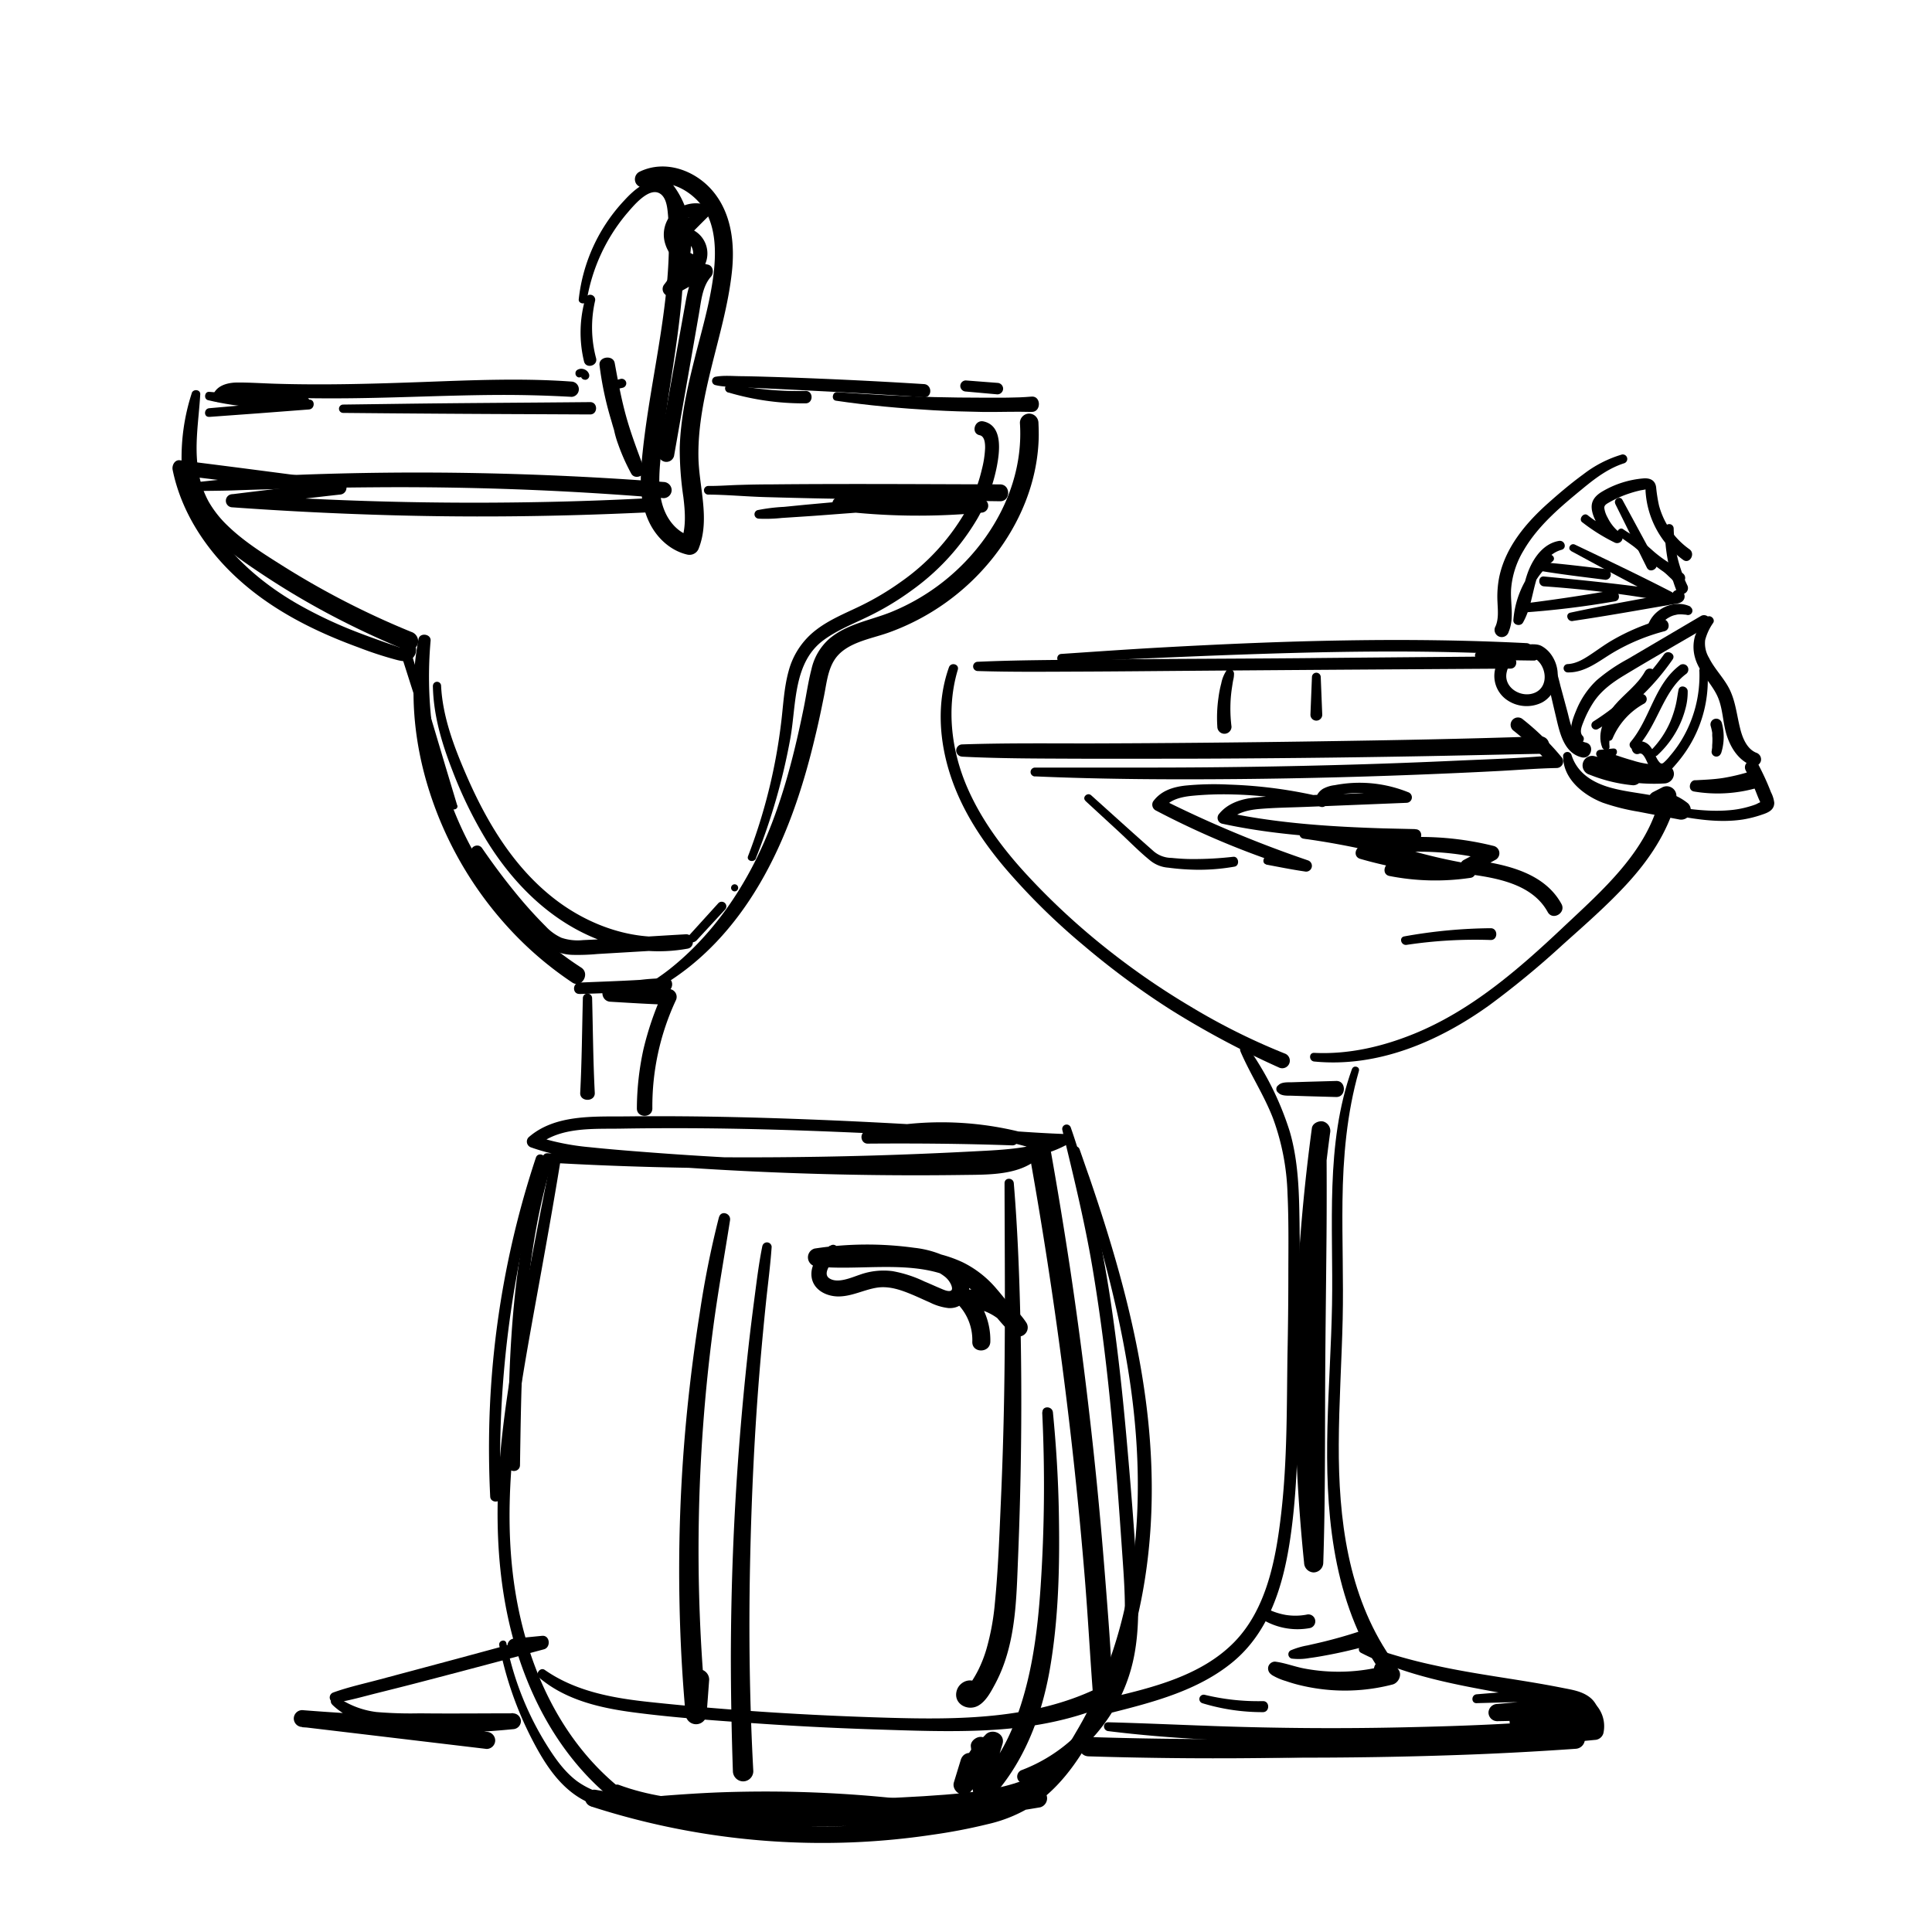 <?xml version="1.0" encoding="UTF-8"?> <svg xmlns="http://www.w3.org/2000/svg" viewBox="0 0 588.52 588.52"> <g id="Layer_2_copy" data-name="Layer 2 copy"> <path d="M168.67,349.24c-3.14,14.91-5.93,29.9-8.77,44.88-2.79,14.72-5.49,29.48-7.07,44.38-2.79,26.27-1.49,53.22,9.55,77.58,5.51,12.14,13.41,23.24,23.79,31.7a2.13,2.13,0,0,0,2.92,0,2.08,2.08,0,0,0,0-2.92c-18.48-14.78-28.49-37.28-32.15-60.24-4.52-28.41.73-57.18,5.74-85.13,3-16.5,6-33,8.65-49.52.27-1.71-2.28-2.49-2.66-.73Z"></path> <path d="M166.71,354.14c21.31,1.24,42.65,1.78,64,1.76s42.52-.58,63.75-1.65c10.5-.53,21.76-.55,31.15-5.92a1.55,1.55,0,0,0-.78-2.87c-11.18-.39-22.37-1.43-33.53-2.14s-22.36-1.33-33.55-1.85c-22.2-1-44.42-1.64-66.64-1.4-10.05.11-22-.73-30.09,6.37a1.87,1.87,0,0,0,.82,3.1c10.08,3.58,21,4.09,31.59,5q16.73,1.35,33.48,2.18,33.26,1.65,66.58,1.19c8.7-.12,20.25.27,25.38-8.29a2,2,0,0,0-1.14-2.82,99.58,99.58,0,0,0-53.93-2.24c-2.13.51-1.67,3.83.52,3.81,14.67-.11,29.34,0,44,.53,2.38.08,2.38-3.63,0-3.71-14.66-.5-29.33-.76-44-.7l.52,3.82a94.73,94.73,0,0,1,51.87,2.19l-1.15-2.82c-4.1,6.7-14,6.21-20.83,6.32q-16.28.24-32.55,0-32.43-.51-64.78-3c-5.92-.45-11.83-.92-17.73-1.54A74.41,74.41,0,0,1,162.82,346l.82,3.1c6.73-5.92,17.13-5.16,25.48-5.3q16.41-.27,32.83,0c22,.36,43.92,1.4,65.87,2.57,12.32.66,24.72,1.08,37,2.21l-.78-2.87c-8.36,4.18-17.95,4.53-27.1,5q-15.79.84-31.61,1.3-31.51.9-63,.3-17.81-.33-35.6-1c-1.86-.07-1.84,2.76,0,2.87Z"></path> <path d="M165.46,352.56c-7.74,23.49-9.85,48.22-10.48,72.8-.18,7-.26,13.95-.31,20.93,0,2.4,3.7,2.4,3.73,0,.38-24.36.63-48.92,5.1-73a180.56,180.56,0,0,1,4.89-20c.57-1.87-2.32-2.65-2.93-.81Z"></path> <path d="M323.6,344.18c3.43,14.19,6.91,28.31,9.31,42.73s4.2,28.88,5.58,43.42,2.39,28.84,3.39,43.28c.94,13.55,2.12,27.85-3.78,40.53a48.62,48.62,0,0,1-26.72,25,2.14,2.14,0,0,0-1.46,2.57,2.1,2.1,0,0,0,2.57,1.46,52.85,52.85,0,0,0,26.56-22.07,50.85,50.85,0,0,0,6.5-17.06c1.37-7.37,1.32-14.88.9-22.34-.84-14.92-2.05-29.84-3.39-44.72s-3-29.76-5.34-44.53q-2-12.43-4.74-24.73a201.41,201.41,0,0,0-6.8-24.25,1.34,1.34,0,0,0-2.58.71Z"></path> <path d="M187.77,546.38c15.92,6.64,33.53,6.34,50.46,6.18,18-.18,36.18-.64,54.15-2.24,9.21-.82,18.41-2.42,26.69-6.72,2.39-1.25.26-4.91-2.12-3.63-6.95,3.73-14.8,5.29-22.58,6.12-8.63.93-17.33,1.32-26,1.74q-13.44.64-26.9.89c-8.59.15-17.22.31-25.8-.11-9.21-.44-18.48-1.68-27.16-4.91-1.7-.63-2.34,2-.74,2.68Z"></path> <path d="M164.2,511c8,6.83,18.51,9.26,28.71,10.61,11.87,1.57,23.88,2.41,35.82,3.25q18.6,1.32,37.22,1.93c11.46.37,23,.84,34.42.28,12.7-.62,25.36-2.75,37.1-7.77a2.87,2.87,0,0,0,1.47-2.56c-.31-10.82-1.16-21.66-2-32.46s-1.75-21.61-2.82-32.4q-3.24-32.55-8.06-64.92-2.72-18-5.91-36a3.32,3.32,0,0,0-4.05-2.3,3.37,3.37,0,0,0-2.31,4.05q5.64,31.59,9.8,63.42,4.19,32,6.83,64.21c1,12.12,1.63,24.27,2.56,36.39l1.47-2.55c-19.76,9.59-42.59,9.69-64.07,9.07-24.16-.71-48.33-2.2-72.36-4.77-11.23-1.19-22.63-3.2-32.08-9.8-1.35-.95-3,1.22-1.78,2.31Z"></path> <path d="M306,360.46c.05,21.54.26,43.07-.12,64.61q-.28,16.17-1,32.31c-.45,10.22-.81,20.5-1.8,30.69a74.7,74.7,0,0,1-2.56,14.15,38.86,38.86,0,0,1-2.55,6.55,35.31,35.31,0,0,1-1.81,3.16c-.33.5-.65,1-1,1.51.13-.16-.33.43-.25.28l-.29.28a1.71,1.71,0,0,1,2.32.29l.84,1.45a2.13,2.13,0,0,1-1.55,2.53H294.5l.13,0-1.44-.84-.29-.39c2.16,3.6,7.72.37,5.64-3.29-1.84-3.23-6.22-1.92-7.12,1.3-1.09,3.93,3.3,6.33,6.54,4.54,2.3-1.27,3.8-4.07,5-6.3a45.8,45.8,0,0,0,3.22-7.44c3.34-10,3.51-20.72,3.93-31.12,1-24.34,1.27-48.7.71-73.05-.33-13.77-.86-27.53-2-41.25-.14-1.78-2.82-1.84-2.82,0Z"></path> <path d="M317.47,430.15a460.77,460.77,0,0,1-.47,53c-.93,14-2.73,28.17-7.83,41.3a60.66,60.66,0,0,1-11.8,19.3l5.06,1.34a41.35,41.35,0,0,1-.93-10.64,3.05,3.05,0,0,0-2.21-2.91,3.12,3.12,0,0,0-3.41,1.39,38.25,38.25,0,0,0-4.31,8.48l5.82,1.6,1.09-5.3c.79-3.78-4.67-5.34-5.82-1.6l-2.08,6.79c-.85,2.75,3.11,5.34,5.05,2.94a79.61,79.61,0,0,0,8.66-13.07l-5.53-2.33-1.9,8c-.9,3.79,4.71,5.35,5.85,1.61l2.67-8.8c1-3.37-3.75-5.19-5.55-2.34l-3.32,5.26,5.66,1.54-.43-3.63a3.13,3.13,0,0,0-3-3c-1.49,0-3.24,1.4-3,3l.44,3.63a3.15,3.15,0,0,0,2.23,2.92,3.11,3.11,0,0,0,3.43-1.39l3.31-5.27-5.54-2.34-2.67,8.81,5.85,1.61,1.88-8c.77-3.23-3.88-5.49-5.53-2.34a71.33,71.33,0,0,1-7.71,11.86l5,2.94,2.08-6.8-5.82-1.6-1.09,5.3a3,3,0,0,0,5.82,1.6,32.41,32.41,0,0,1,3.7-7l-5.63-1.52a48.07,48.07,0,0,0,1.13,12.25,3,3,0,0,0,5.06,1.33c10-10.72,15.42-24.68,18-38.92,2.84-15.92,3.16-32.36,2.86-48.48-.18-10.17-.81-20.31-1.8-30.43-.2-2-3.3-2.08-3.2,0Z"></path> <path d="M252.84,379.43c-2.83,2.07-5.8,5.11-5.67,8.9.15,4.43,4.48,6.68,8.47,6.59s7.48-2,11.33-2.65,7.55.7,11,2.14c1.77.74,3.5,1.57,5.26,2.33a17,17,0,0,0,5.68,1.72c4.48.28,7.06-3.75,6.14-7.86-.77-3.43-3.68-6.19-6.7-7.73a30.51,30.51,0,0,0-9.82-2.77,105.27,105.27,0,0,0-30.39.23,2.78,2.78,0,0,0-2,3.07,2.83,2.83,0,0,0,2.75,2.42c16.74,1.68,37.12-4.27,50,9.87,3.2,3.51,5.88,7.48,9.44,10.66a2.8,2.8,0,0,0,3.65.22,2.76,2.76,0,0,0,.71-3.58,22.45,22.45,0,0,0-18.79-10.23,2.79,2.79,0,0,0-1.95,4.71,15.68,15.68,0,0,1,4.23,11.25c-.1,3.54,5.38,3.53,5.49,0a21.34,21.34,0,0,0-5.81-15.15l-2,4.71a16.74,16.74,0,0,1,14,7.51l4.36-3.36c-3.25-2.92-5.76-6.48-8.6-9.76a31.83,31.83,0,0,0-10.19-8.07c-8.38-4-17.76-4.43-26.89-4.23a155.46,155.46,0,0,1-17.67-.14l.74,5.49a97.5,97.5,0,0,1,22.12-1,60.05,60.05,0,0,1,9.63,1.28,14.74,14.74,0,0,1,6.59,3,6.7,6.7,0,0,1,1.77,2.35c.28.69.51,1.57-.11,1.83-.88.37-2.53-.47-3.36-.81-1.56-.65-3.09-1.37-4.64-2a37.69,37.69,0,0,0-9.73-3.16,21.4,21.4,0,0,0-10,1.1c-2.51.83-6.87,2.84-9.37,1-2.2-1.66,1.46-5.58,2.58-6.85,1.32-1.48-.45-4.25-2.26-2.93Z"></path> <path d="M219,370.8A289.09,289.09,0,0,0,213.15,400q-2.33,14.7-3.82,29.52A489.74,489.74,0,0,0,207,488.82q.34,16.73,1.84,33.39a3.2,3.2,0,0,0,6.39,0c.29-3.52.54-7.05.8-10.57a3.2,3.2,0,0,0-3.17-3.17,3.24,3.24,0,0,0-3.17,3.17c-.29,3.52-.59,7.05-.85,10.57h6.39a511.32,511.32,0,0,1-2.36-59.09,516.66,516.66,0,0,1,4.38-58.68c1.45-10.95,3.42-21.81,5.13-32.72.33-2.15-2.77-3.14-3.36-.92Z"></path> <path d="M232.25,379.44c-1.05,5.13-1.69,10.34-2.37,15.53s-1.34,10.43-1.92,15.66q-1.71,15.44-2.89,30.93-2.37,31.33-2.44,62.76c0,11.74.22,23.48.62,35.21a3.17,3.17,0,0,0,3.11,3.11,3.13,3.13,0,0,0,3.11-3.11c-1.13-20.82-1.42-41.7-1-62.54s1.38-41.5,3.15-62.19q.75-8.7,1.64-17.39c.6-5.86,1.39-11.71,1.8-17.59a1.43,1.43,0,0,0-2.79-.38Z"></path> <path d="M163.26,352.58a280.42,280.42,0,0,0-14.18,80.06q-.33,11.63.24,23.24c.1,2,3.26,2.06,3.19,0a318.46,318.46,0,0,1,7.57-80.56c1.67-7.4,3.64-14.74,5.79-22,.5-1.68-2.06-2.36-2.61-.72Z"></path> <path d="M152.08,501.15A107.27,107.27,0,0,0,162.15,530c4.47,8.61,10,17,19.75,20.1s20.16,1.17,30,.7c11.32-.55,22.67-.62,34-.18,12.76.5,25.5,1.55,38.15,3.29a2.47,2.47,0,0,0,2.93-1.67,2.4,2.4,0,0,0-1.66-2.93A382.32,382.32,0,0,0,218.77,546c-5.46.22-10.91.58-16.36,1a78.48,78.48,0,0,1-14.13.15,24.91,24.91,0,0,1-12.52-4.59c-3.74-2.81-6.53-6.72-9-10.64a92.87,92.87,0,0,1-12.51-31.37c-.29-1.41-2.43-.81-2.16.59Z"></path> <path d="M326.35,350.85c7.43,22.15,13.92,44.8,17.53,67.91,3.35,21.51,3.92,43.68-.07,65.14a138,138,0,0,1-9,30,122.68,122.68,0,0,1-7.12,13.88A68.38,68.38,0,0,1,318.81,540a34.4,34.4,0,0,1-12.31,8.53,86.61,86.61,0,0,1-16,4.15,219.59,219.59,0,0,1-101-4.94c-2.67-.78-5.32-1.62-8-2.49l-1.4,5.08a404.18,404.18,0,0,0,53.31,5.7,397.75,397.75,0,0,0,53.36-1.49q15.12-1.44,30.1-4a2.85,2.85,0,0,0,2-3.47,2.89,2.89,0,0,0-3.47-2,389.35,389.35,0,0,1-52.1,5.48,400.26,400.26,0,0,1-52.63-1.46q-14.64-1.38-29.14-3.87c-3.3-.56-4.67,4-1.4,5.08a228.88,228.88,0,0,0,69.08,11.09,226.08,226.08,0,0,0,34.87-2.5,168.74,168.74,0,0,0,16.83-3.23,43.76,43.76,0,0,0,15.13-6.6c8.57-6.23,14.37-15.64,19.1-25a139.66,139.66,0,0,0,11.12-30.44c5.2-21.52,5.69-43.91,2.92-65.81-3-23.81-9.65-46.75-17.41-69.39-1-2.78-1.93-5.56-2.91-8.32-.55-1.56-3-.91-2.49.68Z"></path> <path d="M127.5,194.6c-3,15.51-1.46,31.64,3.36,46.64A111.78,111.78,0,0,0,154.33,282a106.24,106.24,0,0,0,20,17.3c2.85,1.88,5.56-2.75,2.68-4.58a97.18,97.18,0,0,1-30.87-32,107.24,107.24,0,0,1-14.6-42.11,122.83,122.83,0,0,1-.37-25.43c.18-2.1-3.29-2.58-3.69-.5Z"></path> <path d="M201.12,300.59c12.67-7.39,22.56-18.33,30-30.88,8.31-14,13.49-29.66,17.22-45.45,1-4.08,1.85-8.18,2.68-12.3.73-3.61,1.11-7.66,3.11-10.85,3.33-5.33,10.88-6.41,16.33-8.33A71.35,71.35,0,0,0,302.4,170c8.25-10.39,13.57-23,14-36.34.05-1.62,0-3.23-.07-4.85a2.88,2.88,0,0,0-2.82-2.82,2.84,2.84,0,0,0-2.83,2.82c.86,12.55-3.26,24.7-10.53,34.94a65.59,65.59,0,0,1-29,22.81c-6.24,2.45-13.2,3.54-18.5,8a17.38,17.38,0,0,0-5.47,9.31c-1,3.85-1.55,7.82-2.34,11.72-3.23,15.87-7.36,31.82-14.62,46.38-6.33,12.7-15.07,24.4-26.24,33.24-1.37,1.08-2.8,2.1-4.25,3.07s-.15,3.2,1.36,2.32Z"></path> <path d="M58.41,119.78a63.44,63.44,0,0,0-3.07,21.65,32.84,32.84,0,0,0,7.87,20c4.62,5.4,10.65,9.49,16.52,13.4q9.64,6.42,19.87,11.9a260.77,260.77,0,0,0,24.11,11.34c1.46.6,3.2-.65,3.58-2a3,3,0,0,0-2-3.58A253,253,0,0,1,86,172.29c-5.78-3.64-11.71-7.36-16.63-12.13a32.4,32.4,0,0,1-5.82-7.37,28.43,28.43,0,0,1-3.12-9.28c-1.32-7.75.13-15.62.57-23.37.09-1.54-2.18-1.75-2.61-.36Z"></path> <path d="M178.74,91.53a55,55,0,0,1,12-26.25c2-2.29,7.24-9,10.72-6,1.37,1.21,1.74,3.42,1.92,5.14.28,2.7.37,5.44.39,8.15.17,23.17-6.33,45.51-8.33,68.47-.53,6.1-.37,12.39,2.3,18,2.24,4.72,6.41,8.68,11.58,9.89a3,3,0,0,0,3.57-2c3.45-8.93,0-18.61-.14-27.79-.14-9.5,1.88-18.84,4.15-28s4.93-18.42,6-27.88c1-8.58.07-17.92-5.58-24.82-5.37-6.56-14.77-10-22.66-6.05a2.59,2.59,0,0,0-.92,3.49,2.61,2.61,0,0,0,3.49.91c5.56-2.61,12.12.63,15.93,5.08,5,5.85,5.07,14.59,4.18,21.82-1.09,8.79-3.71,17.39-5.85,26-2.2,8.77-4.17,17.7-4.43,26.76a100.2,100.2,0,0,0,1.11,15c.57,4.72.9,9.5-.86,14l3.57-2c-3.87-.91-6.8-4-8.37-7.68-2.17-5.06-1.78-10.91-1.28-16.26,1.1-11.86,3.26-23.59,4.88-35.38s2.81-23.67,1.67-35.52c-.4-4.27-.68-10.16-4.92-12.56-4.82-2.73-9.62,1.65-12.69,5A52.21,52.21,0,0,0,176.29,91.2c-.13,1.39,2.21,1.72,2.45.33Z"></path> <path d="M201,55.59c7.16,8.22,8.34,22.21,1.39,31A2.19,2.19,0,0,0,205,90c2.13-1.06,4.19-2.26,6.27-3.42,1.62-.92,3.39-1.83,3.83-3.8.9-4-3.92-4.93-6.32-6.59a6,6,0,0,1-2-7.24,6.11,6.11,0,0,1,7.34-2.87l-.85-3.23q-3.47,3.45-7,6.84c-1.36,1.3-.21,3.24,1.41,3.41,3.24.34,4.79,4.78,2.1,6.85-1.36,1-1.53,3.59.52,4l4,.87-1-3.76c-3,3.21-3.84,7.49-4.59,11.69l-2.68,14.86-5.39,30a2.47,2.47,0,0,0,1.68,3,2.42,2.42,0,0,0,3-1.68l5.09-29,2.51-14.39c.66-3.73,1-8.25,3.61-11.2,1.05-1.16.77-3.43-1-3.76l-4.05-.78,1,3.69a8.05,8.05,0,0,0-4.77-14.32l1.42,3.42c2.27-2.34,4.57-4.64,6.88-6.94a2,2,0,0,0-.85-3.22,10.11,10.11,0,0,0-9.92,2.1,9.4,9.4,0,0,0-2.54,9.93,10.24,10.24,0,0,0,2.83,4.45c1.32,1.2,2.92,1.7,4.43,2.58.2.11.54.45.75.49.94.2-.12.27.22,0,.14-.32.15-.4,0-.25l-.36.21c-.43.27-.89.48-1.34.72-2.15,1.18-4.33,2.33-6.43,3.61l3,3c7.15-10.82,6.28-26.09-3-35.48-1.2-1.22-3,.6-1.86,1.86Z"></path> <path d="M67.71,121.65c1.15-1.86,4.32-1.32,6.15-1.19,3.61.27,7.22.5,10.84.62,7.23.25,14.47.31,21.7.24,14.43-.14,28.84-.87,43.27-1q12.26-.12,24.48.57a2.33,2.33,0,0,0,0-4.65c-15-1.1-30-.44-45,.11s-29.95,1-44.93.55c-3.92-.11-7.88-.39-11.81-.38-2.79,0-6.16.73-7.4,3.56a1.57,1.57,0,0,0,2.72,1.58Z"></path> <path d="M186.51,118.83l3.22-.72a1.39,1.39,0,0,0,1-1.69,1.41,1.41,0,0,0-1.69-1l-3.18.88a1.36,1.36,0,0,0-.77.6,1.29,1.29,0,0,0,1.46,1.9Z"></path> <path d="M217.83,117.28c2.48.64,5.27.52,7.82.67s5.32.27,8,.39q8,.38,15.94.79,15.94.8,31.86,1.87c2.58.18,2.57-3.85,0-4q-15.92-1-31.86-1.66c-5.31-.23-10.62-.41-15.94-.57-2.65-.08-5.31-.15-8-.18s-5.3-.29-7.82.2a1.31,1.31,0,0,0,0,2.5Z"></path> <path d="M178.36,90.78a37.41,37.41,0,0,0-.46,19.31c.57,2.37,4.31,1.36,3.67-1a36.32,36.32,0,0,1-.29-17.49,1.52,1.52,0,0,0-2.92-.81Z"></path> <path d="M63.38,121.9c9.44,2.27,19.46,2.79,29.14,2.82,2.53,0,2.53-4,0-3.93q-7.22.17-14.44-.25c-4.79-.28-9.56-.83-14.35-1.18-1.46-.11-1.75,2.2-.35,2.54Z"></path> <path d="M63.72,127q15.21-1.08,30.41-2.27c1.9-.15,1.91-3.15,0-3q-15.21,1.27-30.41,2.62c-1.67.15-1.7,2.76,0,2.63Z"></path> <path d="M104.53,125.78q29.27.28,58.54.39l16.69.08c2.42,0,2.42-3.78,0-3.76-19.51.19-39,.26-58.54.53l-16.69.22a1.27,1.27,0,0,0,0,2.54Z"></path> <path d="M221.86,119.55a80.43,80.43,0,0,0,23.53,3.32c2.44,0,2.44-3.82,0-3.78A101.11,101.11,0,0,1,222.57,117a1.34,1.34,0,0,0-.71,2.59Z"></path> <path d="M254.64,122.06c9.85,1.46,19.75,2.34,29.68,2.91,4.94.28,9.88.43,14.83.51s10.05-.16,15.07,0c3,.1,3-4.93,0-4.67-4.91.43-9.9.32-14.83.33s-9.88-.07-14.82-.18c-9.87-.23-19.73-.84-29.57-1.51-1.48-.1-1.85,2.39-.36,2.61Z"></path> <path d="M294.21,119.27l9.61.86a1.76,1.76,0,0,0,1.75-1.75,1.8,1.8,0,0,0-1.75-1.75l-9.61-.74a1.7,1.7,0,0,0-1.69,1.69,1.74,1.74,0,0,0,1.69,1.69Z"></path> <path d="M57.33,149.63c4.71-.12,9.41-.09,14.12-.26s9.42-.29,14.13-.43c9.43-.29,18.86-.43,28.29-.5q28.29-.23,56.56,1.19,15.87.81,31.7,2.12a2.49,2.49,0,0,0,2.47-2.46,2.52,2.52,0,0,0-2.47-2.47q-28.2-2.15-56.5-2.7t-56.58.59c-5.21.23-10.41.51-15.62.87-5.39.38-10.73,1-16.1,1.58-1.54.17-1.62,2.52,0,2.47Z"></path> <path d="M215.78,150.66c5.82.05,11.65.61,17.47.77s11.48.31,17.22.42q17.34.33,34.69.57l19.46.27c3.31.05,3.31-5.13,0-5.14-23.12-.05-46.25-.23-69.37,0q-4.75,0-9.49.15c-3.33.07-6.65.36-10,.33a1.32,1.32,0,0,0,0,2.64Z"></path> <path d="M212,286.67l8.84-9.57a1.39,1.39,0,1,0-2-2l-8.76,9.65a1.37,1.37,0,0,0,0,1.88,1.35,1.35,0,0,0,1.88,0Z"></path> <path d="M223.78,271.53a1.08,1.08,0,0,0,0-2.16,1.08,1.08,0,0,0,0,2.16Z"></path> <path d="M230.28,261.35a188.64,188.64,0,0,0,10.48-36.47c1.85-10.33.8-23.16,10.27-30,4.22-3.06,9.12-4.94,13.76-7.23a85.06,85.06,0,0,0,13-7.86,71.18,71.18,0,0,0,20.05-22,52.38,52.38,0,0,0,5.8-15.62c.84-4.39,2-12.49-4.05-13.8-2.74-.59-3.91,3.64-1.16,4.21,1.53.32,1.67,2.51,1.65,3.91a31.28,31.28,0,0,1-1,6.52,48.62,48.62,0,0,1-5.17,13.14,67.12,67.12,0,0,1-19.44,21.06,84.72,84.72,0,0,1-12.54,7.45c-4.49,2.17-9.19,4.06-13.19,7.11a23.27,23.27,0,0,0-8.51,12.64c-1.47,5.32-1.65,10.93-2.36,16.38a169.06,169.06,0,0,1-10,40c-.58,1.49,1.82,2.13,2.41.66Z"></path> <path d="M131.86,208.82c.15,9,2.68,17.48,5.91,25.79A130.36,130.36,0,0,0,148.2,256c8.35,13.57,20.11,25.17,35.29,30.68a49.09,49.09,0,0,0,26,2.29c2.45-.47,1.91-4.51-.59-4.37-10.42.59-20.84,1.31-31.27,1.77a15.54,15.54,0,0,1-6.57-.7,15,15,0,0,1-4.83-3.49,133.86,133.86,0,0,1-9.55-10.65c-3.46-4.24-6.71-8.65-9.82-13.16-1.29-1.87-4.34-.15-3.08,1.8a186.51,186.51,0,0,0,18.54,24.18,25.1,25.1,0,0,0,5.13,4.52,14.59,14.59,0,0,0,7,2,64.58,64.58,0,0,0,7.49-.26l8.48-.5,18.45-1.09-.59-4.37c-14.36,2.77-29.43-2.69-40.54-11.77C155.9,263.26,148,249.86,142,236c-3.71-8.57-7.2-17.77-7.64-27.19a1.24,1.24,0,0,0-2.47,0Z"></path> <path d="M139.27,245.32c-4.86-16-9.48-32-14.47-48-.61-1.92-3.65-1.1-3,.84,5,15.95,10.38,31.79,15.51,47.7.41,1.26,2.39.73,2-.56Z"></path> <path d="M123.91,197.22c.57,1.47-1.21.37-1.81.14-1.65-.63-3.36-1.15-5-1.75-3.07-1.1-6.14-2.19-9.18-3.39a132.78,132.78,0,0,1-17.64-8.45c-10.33-6-19.66-14-26.08-24.14A52.45,52.45,0,0,1,57,141.89l-2.19,2.88c16.27,2,32.55,4,48.84,5.9v-4.13c-11,1.37-21.9,2.65-32.85,4a2,2,0,0,0,0,4q24.74,1.78,49.54,2.44t49.85.06c9.34-.21,18.67-.57,28-1,2.77-.13,2.78-4.47,0-4.32-16.51.9-33.05,1.33-49.58,1.4s-33.23-.26-49.84-1q-14-.61-28-1.61v4c10.95-1.31,21.89-2.64,32.85-3.86a2.07,2.07,0,0,0,0-4.13c-16.28-2.15-32.55-4.3-48.84-6.32-1.58-.2-2.45,1.6-2.2,2.88,2.6,12.83,10.09,24.24,19.64,33,10.58,9.74,23.59,16.25,37,21.14a111.65,111.65,0,0,0,11.82,3.85c1.77.43,3.66.73,4.92-.9a3.39,3.39,0,0,0,.26-4c-.76-1.11-2.9-.46-2.34,1Z"></path> <path d="M176.57,302.79c8.72-.25,17.48-.73,26.21-.64V298a67.6,67.6,0,0,0-17.55,2.42c-2.72.71-2,4.55.63,4.72,6,.36,12,.73,18,.93l-2-3.56A93.79,93.79,0,0,0,196,319.65a86,86,0,0,0-2,18c0,3,4.72,3,4.72,0a76.46,76.46,0,0,1,7.1-32.82,2.4,2.4,0,0,0-2-3.56c-6-.45-12-.73-18-1l.64,4.72a92.66,92.66,0,0,1,16.28-2.86c2.66-.24,2.7-4.43,0-4.19-8.71.75-17.48,1-26.21,1.37-2.21.11-2.24,3.52,0,3.46Z"></path> <path d="M177.55,304.07c-.25,9.6-.31,19.22-.81,28.81-.15,2.86,4.59,2.86,4.44,0-.5-9.59-.56-19.21-.81-28.81a1.41,1.41,0,0,0-2.82,0Z"></path> <path d="M231.14,158a46.27,46.27,0,0,0,7-.22l6.71-.44c4.56-.29,9.12-.67,13.68-1,9.08-.69,18.17-1.4,27.26-2.06,4.1-.3,8.53-.63,12.19,1.57L299,152a202.47,202.47,0,0,1-43.19-.59v4.27q14,.1,28,.17c2.87,0,2.87-4.46,0-4.46q-14,0-28,0a2.14,2.14,0,1,0,0,4.27,203.13,203.13,0,0,0,43.19.5,2.11,2.11,0,0,0,1.05-3.89c-3.49-2.1-7.59-2.48-11.59-2.29-4.52.21-9,.75-13.56,1.15-9.37.83-18.74,1.63-28.1,2.49-2.65.24-5.3.52-8,.78a54.34,54.34,0,0,0-8.06,1,1.33,1.33,0,0,0,.35,2.59Z"></path> <path d="M177.26,114.78l.09,0-.3.13a.72.72,0,0,1,.25-.07l-.34,0a.76.76,0,0,1,.3,0l-.34,0a1.57,1.57,0,0,1,.31.08l-.3-.12a1.12,1.12,0,0,1,.28.16l-.26-.2a1,1,0,0,1,.21.21l-.2-.26a.71.71,0,0,1,.13.22l-.13-.31a.56.56,0,0,1,0,.12,1.39,1.39,0,0,0,.6.77,1,1,0,0,0,.48.15,1,1,0,0,0,.51,0,1.33,1.33,0,0,0,.78-.59,1.35,1.35,0,0,0,.13-1,2.38,2.38,0,0,0-.59-1,2.68,2.68,0,0,0-1-.6,1,1,0,0,0-.25-.07,2.87,2.87,0,0,0-.58-.07,2.44,2.44,0,0,0-1.12.31,1.2,1.2,0,0,0-.61,1.26,1,1,0,0,0,.15.48,1.29,1.29,0,0,0,.76.58l.34,0a1.31,1.31,0,0,0,.64-.18Z"></path> <path d="M186.44,125.66a29.7,29.7,0,0,0,1.83,9.58,60.38,60.38,0,0,0,4,9c1.09,2.09,4.7.65,3.87-1.63-1.93-5.22-3.91-10.37-5.4-15.73s-2.49-10.82-3.49-16.29c-.47-2.58-4.93-2-4.63.63a100.65,100.65,0,0,0,3.59,16.9,96,96,0,0,0,6.06,16.12l3.65-2.13a33.88,33.88,0,0,1-4.38-8c-1.12-2.88-1.64-5.86-2.5-8.8a1.31,1.31,0,0,0-2.57.34Z"></path> <path d="M102.42,518.64c4.15-.65,8.22-1.84,12.3-2.86s8.32-2.08,12.47-3.16q12.21-3.18,24.4-6.43l14.1-3.78c2.2-.6,1.85-4.34-.56-4.11l-8.44.83a2.15,2.15,0,0,0-2.09,2.09,2.1,2.1,0,0,0,2.09,2.09l8.44-.83-.55-4.1c-16.3,4.5-32.63,8.86-49,13.23-4.68,1.26-9.49,2.3-14.05,3.95a1.6,1.6,0,0,0,.85,3.08Z"></path> <path d="M101.17,519.23c6.82,6.68,16.56,6.68,25.49,6.93q14.79.42,29.6.51v-4.83c-16.58,1.66-33.28,1.11-49.88.09-4.77-.29-9.55-.62-14.32-1a2.59,2.59,0,0,0-2.57,2.57,2.62,2.62,0,0,0,2.57,2.57l56.18,6.69a2.63,2.63,0,0,0,2.61-2.61,2.66,2.66,0,0,0-2.61-2.6L92.06,521v5.14c16.61,1.13,33.26,2.26,49.91,1.6q7.16-.29,14.29-1a2.49,2.49,0,0,0,2.42-2.41,2.45,2.45,0,0,0-2.42-2.42c-9.45,0-18.91.11-28.36,0a124.61,124.61,0,0,1-13.25-.4A26.25,26.25,0,0,1,102.87,517c-1.33-.89-2.82,1.09-1.7,2.19Z"></path> <path d="M289.06,203.29c-3.81,10.71-3,22.5.55,33.17s9.75,20,16.92,28.39A201.4,201.4,0,0,0,330.1,288a241.41,241.41,0,0,0,26.59,19.63,271.87,271.87,0,0,0,32.88,17.54,2.31,2.31,0,1,0,1.79-4.25,197.41,197.41,0,0,1-28.63-14.27,228.9,228.9,0,0,1-26.38-18.26,214.09,214.09,0,0,1-23.55-21.91c-7.27-7.88-13.78-16.58-18.09-26.45-4.9-11.23-6.5-24.15-2.95-36,.52-1.75-2.1-2.42-2.7-.75Z"></path> <path d="M400.37,323.36c19.31,1.88,37.81-6.05,53.23-17.09A269.54,269.54,0,0,0,476,287.8c6.69-6,13.5-11.92,19.58-18.53,6.63-7.21,12.12-15.32,14.85-24.82.9-3.13-4.13-4.5-4.87-1.34-3.84,16.45-17.83,28.43-29.59,39.53-13.5,12.73-27.92,25.25-45.33,32.31-9.61,3.9-19.89,6.28-30.3,5.77-1.72-.08-1.66,2.47,0,2.64Z"></path> <path d="M293,230.49c11.47.58,23,.57,34.48.62s23,0,34.47,0q34.35-.1,68.69-.71c12.91-.22,25.81-.54,38.71-.78,3.45-.07,3.4-5.11,0-5.32l-3.83-.24a2.69,2.69,0,0,0,0,5.38l3.83.18v-5.32c-23,.8-46,1.2-68.93,1.54s-45.8.56-68.7.62c-12.9,0-25.83-.14-38.72.3a1.86,1.86,0,0,0,0,3.71Z"></path> <path d="M315.31,236.5c20.67.9,41.37,1,62.05.81s41.37-.75,62-1.64q8.6-.36,17.18-.81c5.88-.31,11.77-.79,17.66-.91a2,2,0,0,0,1.4-3.39,77.39,77.39,0,0,0-11.72-11.45,2.24,2.24,0,1,0-2.73,3.54,117,117,0,0,1,11.65,10.72l1.4-3.39c-10.23,1-20.59,1.28-30.85,1.75s-20.75.87-31.13,1.17q-31,.91-62.05.92c-11.63,0-23.26,0-34.89,0a1.35,1.35,0,0,0,0,2.7Z"></path> <path d="M494.08,138.45a35.76,35.76,0,0,0-11.73,6c-3.72,2.71-7.28,5.71-10.71,8.77-6.75,6-13,13.39-14.93,22.47a30.75,30.75,0,0,0-.55,7.72c.1,2.41.4,5.09-.59,7.36a2.19,2.19,0,1,0,4,1.69c1.73-4.14.5-8.6.73-12.92a26.67,26.67,0,0,1,3.82-11.87c4.45-7.69,11.61-13.59,18.39-19.16,3.73-3.06,7.64-5.94,12.29-7.41a1.38,1.38,0,0,0-.73-2.65Z"></path> <path d="M471.13,169.17A28.49,28.49,0,0,0,461,188.85c-.15,1.59,2.2,2.09,2.93.79,2.41-4.27,2.81-9.12,4.29-13.71,1.18-3.65,3.51-7.38,7.43-8.44,1.78-.49,1-3-.75-2.72-4.54.77-7.49,4.77-9.16,8.77-1.94,4.69-2.18,10-4.53,14.51l2.94.8A24.57,24.57,0,0,1,472.94,171c1.27-1.07-.55-2.83-1.81-1.81Z"></path> <path d="M478.6,167.87c9.58,5.17,19.13,10.37,28.87,15.24l1.25-3c-12.75-2-25.57-3.28-38.41-4.5-1.88-.17-1.91,2.85,0,3a351.29,351.29,0,0,1,37.55,4.65c1.68.29,3-2.05,1.24-3-9.68-5-19.53-9.67-29.37-14.37-1.28-.61-2.41,1.24-1.13,1.93Z"></path> <path d="M468.78,173.83c6.71,1.14,13.5,1.92,20.25,2.79a1.64,1.64,0,0,0,1.65-1.64,1.7,1.7,0,0,0-1.65-1.65c-6.62-.75-13.25-1.61-19.9-2.1-1.47-.11-1.84,2.35-.35,2.6Z"></path> <path d="M463.72,186.6a275.53,275.53,0,0,0,28.19-3.42c2.19-.38,1.26-3.71-.92-3.33q-13.58,2.37-27.27,4.05c-1.68.2-1.77,2.82,0,2.7Z"></path> <path d="M479.2,189.14c6.76-1,13.5-2.13,20.23-3.3l9.85-1.71c1.37-.24,3.17-.25,3.77-1.78a2,2,0,0,0-2-2.66,1.81,1.81,0,0,0-1.68,1.28l-.06.14c-.79,2.09,2.64,3.07,3.38.93l0-.14-1.69,1.28-.53-.17-.8-1,.06.18.18-1.34c.27-.46.5-.29-.13-.26a8.21,8.21,0,0,0-1,.18l-2,.37-4.17.77c-2.7.5-5.4,1-8.09,1.5-5.39,1-10.77,2.07-16.14,3.21-1.7.36-.94,2.8.71,2.56Z"></path> <path d="M482,159.1a56.05,56.05,0,0,0,9.88,6.18,1.68,1.68,0,0,0,1.69-2.89,13.19,13.19,0,0,1-3.87-4.74,8.18,8.18,0,0,1-1-2.87c-.06-.89.65-1.25,1.34-1.66a33.47,33.47,0,0,1,6.48-2.87,32.58,32.58,0,0,1,3.45-.93c.15,0,1.75-.3,1.75-.35-.46-.51-.62-.55-.46-.14l0,.72a28,28,0,0,0,11.46,21c1.94,1.42,3.87-1.86,1.9-3.25a23.9,23.9,0,0,1-7.26-8.25,24.19,24.19,0,0,1-2-5.07,45.93,45.93,0,0,1-.88-5.6c-.31-2.13-1.88-2.8-3.87-2.65a29.53,29.53,0,0,0-6.38,1.25,29.05,29.05,0,0,0-6.16,2.75c-1.69,1-3.12,2.35-3.22,4.42s1.09,4.56,2.26,6.34a17.49,17.49,0,0,0,4.73,4.78l1.29-3.06a31.83,31.83,0,0,1-9.51-5.28c-1.23-.94-2.87,1.16-1.66,2.16Z"></path> <path d="M492.07,153.56q4.77,9.7,9.6,19.37c.95,1.89,3.86.21,2.84-1.66q-5.14-9.48-10.29-19c-.77-1.42-2.85-.17-2.15,1.26Z"></path> <path d="M507.13,161a52.77,52.77,0,0,0,3.46,18.68,1.84,1.84,0,1,0,3.37-1.43A42.61,42.61,0,0,1,509.83,161a1.35,1.35,0,0,0-2.7,0Z"></path> <path d="M493,163.07c1.56,1.29,3.28,2.35,4.88,3.58a55,55,0,0,1,4.21,3.86,40.34,40.34,0,0,0,4.5,3.55c1.47,1.05,2.6,2.61,4.18,3.47a1.71,1.71,0,0,0,1.73-2.95l-.89-.58c-1.88-1.22-3.7,1.87-1.76,3l.92.53,1.73-2.95a7.8,7.8,0,0,1-1.79-1.4,17.68,17.68,0,0,0-2.24-1.71,39.24,39.24,0,0,1-4.61-3.38c-1.41-1.25-2.8-2.52-4.32-3.62s-3.46-2.08-5.1-3.27c-1.09-.78-2.48,1-1.44,1.87Z"></path> <path d="M450.44,200.86q8.44.27,16.89.36a1.6,1.6,0,0,0,0-3.19q-8.44.09-16.89.36a1.24,1.24,0,0,0,0,2.47Z"></path> <path d="M470.19,200.79a78.89,78.89,0,0,0,1.9,9.49c.71,3.1,1.44,6.2,2.17,9.29,1.05,4.41,2.49,9.88,7.52,11.12,2.93.72,4.17-3.85,1.24-4.51-3.86-.87-4.69-6.08-5.53-9.27q-1.07-4-2.16-8a70.66,70.66,0,0,0-2.54-8.44c-.5-1.24-2.77-1.28-2.6.35Z"></path> <path d="M482.1,224.16c-1.13-1.15-.17-3.18.32-4.44a32.31,32.31,0,0,1,2.93-5.7c2.36-3.63,5.8-6.12,9.46-8.33,8.35-5.05,16.84-9.88,25.26-14.81a1.89,1.89,0,0,0-1.91-3.26l-22.38,13.17a53,53,0,0,0-9.45,6.47,26.12,26.12,0,0,0-6.2,9.18c-1.29,3.08-2.9,7.38.34,9.82,1.24.94,2.67-1,1.63-2.1Z"></path> <path d="M477.56,204.83c5.42.11,9.66-3.61,14.09-6.2A61.33,61.33,0,0,1,507,192.29c2.29-.61,1.31-4.21-1-3.56a65.15,65.15,0,0,0-14.92,6.32c-2.26,1.31-4.34,2.86-6.51,4.3s-4.41,2.8-7,2.94a1.27,1.27,0,0,0,0,2.54Z"></path> <path d="M519.83,188.14a18,18,0,0,0-3.48,5.56,11.9,11.9,0,0,0,0,6.69c1.19,4.26,4.71,7.44,6.64,11.33s1.72,8.59,3.15,12.72c1.35,3.9,3.72,7.33,7.69,8.85a2.11,2.11,0,0,0,2.56-1.45,2.14,2.14,0,0,0-1.45-2.56c-2.88-1.2-4.19-4.63-4.87-7.42-1-3.94-1.36-8-3.13-11.71-1.69-3.51-4.59-6.25-6.32-9.72a8.6,8.6,0,0,1-1.2-5.45,16.15,16.15,0,0,1,2.45-5.25c.77-1.24-1.11-2.77-2.06-1.59Z"></path> <path d="M515,184.81c-4.55-2.26-10.55.21-12.64,4.75A1.84,1.84,0,1,0,505.7,191c-.18.44,0,0,0-.06l.15-.31c.11-.2.23-.4.36-.59l.2-.28c-.24.36,0,0,.06-.07s.3-.34.46-.5l.51-.47s.42-.29.08-.07a2.83,2.83,0,0,0,.28-.2,12.12,12.12,0,0,1,1.27-.71c.28-.15-.15.05,0,0l.32-.13q.33-.12.66-.21l.74-.17.33-.06c.43-.09-.19,0,.06,0a11.49,11.49,0,0,1,1.44,0l.67.06c.42,0-.25-.06.17,0l.41.08a1.35,1.35,0,0,0,1.57-.77,1.33,1.33,0,0,0-.55-1.66Z"></path> <path d="M486.8,222.06a72.77,72.77,0,0,0,22.7-21.17c1.13-1.62-1.51-3.14-2.63-1.54a76.45,76.45,0,0,1-21.43,20.37,1.35,1.35,0,0,0,1.36,2.34Z"></path> <path d="M490.28,227.4c-.47-4.48,2.05-8.29,5.11-11.31s6.64-5.81,8.87-9.69c1.17-2.05-2-3.91-3.17-1.85-2.28,4.08-6.23,6.77-9.23,10.27s-5.56,8.3-3.8,12.88c.41,1.08,2.36,1.07,2.22-.3Z"></path> <path d="M498.54,227.85c3.17-3.43,5.16-7.59,7.22-11.72,2-3.95,4.14-8,7.74-10.75a1.69,1.69,0,0,0,.59-2.25,1.66,1.66,0,0,0-2.25-.59c-7.89,5.83-9.07,16.25-15.13,23.48-1,1.25.68,3.06,1.83,1.83Z"></path> <path d="M491.2,225a21.76,21.76,0,0,1,9.54-10.62,1.59,1.59,0,1,0-1.6-2.74,24.34,24.34,0,0,0-10.37,12.34c-.53,1.39,1.85,2.41,2.43,1Z"></path> <path d="M504.93,230a29.79,29.79,0,0,0,6.51-8.77,28.65,28.65,0,0,0,1.92-5.14,19.27,19.27,0,0,0,.74-5.59c-.09-1.51-2.46-2-2.79-.38s-.51,3.34-.94,5a32.94,32.94,0,0,1-1.58,4.74,28.38,28.38,0,0,1-5.59,8.42,1.22,1.22,0,0,0,1.73,1.73Z"></path> <path d="M517.66,204.43A37.94,37.94,0,0,1,512,225.79a34.8,34.8,0,0,1-3.32,4.5,14.41,14.41,0,0,1-1.93,2.05c-.66.5-1,.17-1.5-.45-1-1.35-1.36-3-2.46-4.37a4.1,4.1,0,0,0-4.45-1.6c-2.39.71-1.24,4.55,1,3.67,1.34-.52,2.26,2.45,2.78,3.29.89,1.44,2.24,2.88,4.06,2.87,2,0,3.45-1.9,4.65-3.3a40.51,40.51,0,0,0,3.53-4.82,38.67,38.67,0,0,0,5.77-23.2c-.12-1.58-2.56-1.62-2.5,0Z"></path> <path d="M491.45,228l-4.05.41a1.22,1.22,0,0,0-.61,2.25,57.22,57.22,0,0,0,9.37,5.37,34.22,34.22,0,0,0,10.88,2.6v-5.75c-1.81-.13-3.65,0-5.46-.15s-3.63-.25-5.44-.47a91.31,91.31,0,0,1-10.37-1.9,2.91,2.91,0,1,0-1.55,5.62,47,47,0,0,0,13.26,3.23,2.76,2.76,0,0,0,2.74-2.74,2.81,2.81,0,0,0-2.74-2.73,39.87,39.87,0,0,1-11-3.09L484.22,236a81.69,81.69,0,0,0,11.5,2.14,54.32,54.32,0,0,0,11.32.51,3,3,0,0,0,2.87-2.87,2.9,2.9,0,0,0-2.87-2.88,26.33,26.33,0,0,1-9.68-1.25c-3.27-.89-6.42-2.09-9.63-3.18l-.33,2.38,4.05-.52c1.44-.19,1.5-2.46,0-2.31Z"></path> <path d="M518.32,238.27a5,5,0,0,1-.86-.24l.64.37a3,3,0,0,0-1.18-.65c-2.16-.69-3.11,2.93-.93,3.35a43.38,43.38,0,0,0,18.62-.92,2.69,2.69,0,0,0-1.43-5.18,60.43,60.43,0,0,1-8.38,2c-2.76.42-5.56.53-8.35.68l.47,3.42a3.18,3.18,0,0,0,1.18-.65l-.64.38a4.2,4.2,0,0,1,.86-.23,1.22,1.22,0,0,0,0-2.33Z"></path> <path d="M507.42,247.85c7.76,1.47,15.67,3,23.58,1.77a35,35,0,0,0,5.72-1.46c1.82-.6,3.75-1.36,3.75-3.63a9.48,9.48,0,0,0-1-3.2c-.35-.91-.72-1.81-1.1-2.7-.86-2-1.84-4-2.88-6-1.29-2.42-5-.27-3.67,2.14q1.23,2.31,2.32,4.68c.73,1.55,1.26,3.24,2,4.75.09.49.15.58.18.26s0-.25-.28,0c-.38.12-.79.4-1.17.55-.68.27-1.38.49-2.08.69a29.58,29.58,0,0,1-4.92,1c-6.63.75-13.33-.19-19.87-1.27-1.56-.26-2.25,2.1-.66,2.4Z"></path> <path d="M476.17,230.36c-.09,6.9,6.2,11.88,12.07,14.16a65.13,65.13,0,0,0,10.94,2.75c4.06.8,8.13,1.56,12.19,2.32a3,3,0,0,0,3.29-1.34,2.92,2.92,0,0,0-.46-3.52,17.25,17.25,0,0,0-9.22-3.8l1.49,5.49,2.75-1.43a2.94,2.94,0,1,0-3-5.07l-2.76,1.41a3,3,0,0,0-1.35,3.33,3.07,3.07,0,0,0,2.83,2.16,10.34,10.34,0,0,1,5.11,2l2.83-4.86c-3.76-.66-7.51-1.33-11.27-1.95-3.38-.57-6.82-1-10.15-1.85-5.65-1.41-10.89-4.28-12.75-10.17a1.32,1.32,0,0,0-2.58.35Z"></path> <path d="M524.24,229.57a16.1,16.1,0,0,0,.27-9.3,1.76,1.76,0,1,0-3.39.94,17,17,0,0,1,.45,2c0,.1.06.48,0,.17,0,.19,0,.37,0,.55,0,.35.05.69.06,1,0,.69,0,1.37-.07,2,0,.16,0,.32,0,.47s-.06.51,0,.21c0,.24-.07.48-.1.73s0,.2,0,.06c0,.11,0,.21-.05.32a1.46,1.46,0,0,0,2.81.77Z"></path> <path d="M297.84,204.41c10.56.33,21.14.21,31.7.17s21.14-.15,31.7-.23q31.58-.25,63.15-.45l35.7-.23c2.39,0,2.39-3.73,0-3.72q-31.69.24-63.4.54c-21.05.18-42.1.19-63.15.43-11.9.13-23.81.13-35.7.67a1.41,1.41,0,0,0,0,2.82Z"></path> <path d="M323.22,201.71c18.42-.79,36.85-1.69,55.27-2.33s37-1.08,55.5-.86q15.5.19,31,1V195.9a10.14,10.14,0,0,0-9.2,6.82,8.88,8.88,0,0,0,3.1,10.39,10.53,10.53,0,0,0,10.59,1c3.37-1.62,5.26-5.64,5-9.29a10.71,10.71,0,0,0-2.42-6,8.72,8.72,0,0,0-2.41-2c-1.38-.78-3.15-.51-4.7-.53-2.78,0-2.78,4.31,0,4.32l3.22,0-1.08-.3c3.87,1.89,5,8.52.66,10.61-4.17,2-10-1.43-8.75-6.31a6.56,6.56,0,0,1,6-5.09c2.33,0,2.31-3.49,0-3.61-18.34-.93-36.71-1.13-55.06-.83-18.53.29-37.05,1.1-55.55,2.12-10.38.57-20.75,1.3-31.12,2-1.6.11-1.63,2.59,0,2.51Z"></path> <path d="M373.66,204.17a10.64,10.64,0,0,0-1.64,4,33.32,33.32,0,0,0-.85,4.32,42.43,42.43,0,0,0-.35,8.87,2.16,2.16,0,1,0,4.32,0,44.3,44.3,0,0,1-.26-8.22c.08-1.26.22-2.5.41-3.75.11-.71.21-1.41.34-2.12a7.71,7.71,0,0,0,.27-2.18c-.11-1-1.44-1.9-2.24-.93Z"></path> <path d="M399.64,206.26l-.46,11.46a1.8,1.8,0,1,0,3.6,0l-.46-11.46a1.34,1.34,0,0,0-2.68,0Z"></path> <path d="M330.67,244l10.11,9.31c3.25,3,6.38,6.26,9.82,9a9.85,9.85,0,0,0,5.3,2q3.36.45,6.75.58a61.56,61.56,0,0,0,13.42-.9c1.66-.31,1.3-3.16-.4-3a105.06,105.06,0,0,1-12.54.69c-2.09,0-4.18-.14-6.27-.35a8.48,8.48,0,0,1-5.31-1.91c-6.44-5.67-12.79-11.44-19.17-17.17-1.16-1-2.86.65-1.71,1.71Z"></path> <path d="M385.61,263.35c3.95.74,7.9,1.54,11.88,2.12a1.76,1.76,0,0,0,.93-3.39,353,353,0,0,1-44.51-18.63l.7,2.66c1.77-2.57,5.27-3.33,8.18-3.66a99.45,99.45,0,0,1,13-.44,114.88,114.88,0,0,1,26.59,3.78,1.52,1.52,0,0,0,1.17-2.77c.06.71.18.85.36.41a4,4,0,0,1,.36-.35,2.69,2.69,0,0,1,.95-.49,21.24,21.24,0,0,1,3.06-.61,36.64,36.64,0,0,1,6.7-.36,37.76,37.76,0,0,1,13,2.83l.44-3.25-24.9.85-12.69.44a80.3,80.3,0,0,0-10.41.7c-3.39.57-6.76,1.92-9,4.66a1.84,1.84,0,0,0,.8,3.05c19.36,4.22,39.17,4.67,58.9,5.25v-3.59l-33.44-.77c-2.07,0-2.65,3.4-.51,3.7q11.07,1.53,22,4.1v-3.75l-4.83,2c-1.71.69-2,3.19,0,3.78A125.91,125.91,0,0,0,437.32,266v-4.07l-13.51.81c-2.22.14-3,3.62-.56,4.1a72.39,72.39,0,0,0,24.74.56c2.1-.31,2.06-3.84,0-4.19A169.31,169.31,0,0,1,420.08,256v4.32a87.06,87.06,0,0,1,33.79,1.81l-.54-4.14L445.82,262a2.31,2.31,0,0,0-1,2.57,2.39,2.39,0,0,0,2.19,1.67c8.82,1.16,19.74,3,24.44,11.57,1.5,2.74,5.7.29,4.19-2.46-5.54-10.1-18.24-12.3-28.63-13.66l1.14,4.24,7.5-4.07a2.29,2.29,0,0,0-.54-4.14A91.91,91.91,0,0,0,418.89,256a2.26,2.26,0,0,0-1.64,2.16,2.31,2.31,0,0,0,1.64,2.16,165.48,165.48,0,0,0,27.95,7.1v-4.19a66.54,66.54,0,0,1-22.48-.39l-.55,4.09,13.51-.91a2,2,0,0,0,0-4.07,118.93,118.93,0,0,1-21.9-4.1v3.78l4.83-2c1.6-.66,2.07-3.27,0-3.75-7.44-1.71-14.94-3-22.49-4.05v3.77l33.44.59c2.31,0,2.31-3.54,0-3.59-19.38-.46-38.91-1.12-57.93-5.18l.8,3.05c2.34-2.94,6.06-3.74,9.63-4.05,4.69-.4,9.43-.44,14.14-.63l30.62-1.24a1.66,1.66,0,0,0,.44-3.25,39.53,39.53,0,0,0-17.9-2.73,40.62,40.62,0,0,0-4.39.6,9.78,9.78,0,0,0-3.67,1.15c-1.92,1.26-3.09,3.75-.89,5.36l1.17-2.77A141.61,141.61,0,0,0,374.38,239a90.41,90.41,0,0,0-13.37.31c-3.81.44-7.43,1.61-9.76,4.84a2,2,0,0,0,.7,2.66,257.39,257.39,0,0,0,45.54,18.66L398,262c-4-.45-8-.67-12-1-1.3-.09-1.61,2.05-.31,2.29Z"></path> <path d="M428.49,287.82a140.23,140.23,0,0,1,25.57-1.48c2.31.08,2.32-3.62,0-3.59a154.58,154.58,0,0,0-26.29,2.49c-1.71.31-1,2.83.72,2.58Z"></path> <path d="M389.44,332.89l.24.16-.56-.55c.91,1.5,3.11,1.22,4.64,1.28l4.31.14,8.94.25c3.14.08,3.15-5,0-4.89l-8.94.25-4.31.14c-1.52.06-3.73-.21-4.64,1.28l.56-.55-.24.16a1.37,1.37,0,0,0,0,2.33Z"></path> <path d="M377.86,320.27c3,7,7.21,13.33,9.94,20.44a72.67,72.67,0,0,1,4.4,22.89c.38,8,.27,16,.25,24q0,12.5-.26,25c-.24,16.13-.06,32.38-1.92,48.43-1.57,13.63-4.34,29-14.3,39.19s-24.75,13.84-38.24,17c-2.86.68-1.64,5.14,1.22,4.41,12.71-3.21,26-6.74,36.35-15.17,11.37-9.25,15.6-23.55,17.69-37.52,2.45-16.41,2.39-33.09,2.63-49.64.25-16.9.52-33.83.17-50.73-.16-8-.65-16.15-2.91-23.9a91.42,91.42,0,0,0-9.66-21A49,49,0,0,0,380,319a1.24,1.24,0,0,0-2.13,1.25Z"></path> <path d="M401.24,348.62q-.42,24.9-.9,49.79c-.35,16.61-1.11,33.2-1.89,49.79-.43,9.28-.9,18.58-1.2,27.87h5.84q-2.62-25.5-2.88-51.17t1.85-51.22q1.19-14.28,3.1-28.5a3,3,0,0,0-2-3.53c-1.34-.37-3.33.46-3.54,2q-3.48,25.8-4.67,51.82-1.14,25.72.11,51.5.7,14.56,2.19,29.1a3,3,0,0,0,2.92,2.92,3,3,0,0,0,2.92-2.92c.55-16.58.52-33.19.56-49.78s.29-33.19.43-49.79c.08-9.29.06-18.59,0-27.88a1.44,1.44,0,0,0-2.87,0Z"></path> <path d="M411.81,325.69c-8.2,22.88-5.61,47.87-6.05,71.71-.46,24.88-3.48,49.74.64,74.48,2.08,12.47,6.07,24.75,12.89,35.46,1.7,2.69,6,.13,4.25-2.49-13-19-15.82-42.33-15.73-64.84.05-12.73.89-25.43,1.19-38.15.27-12-.21-24-.06-36,.17-13.34,1.32-26.74,5-39.62.39-1.37-1.64-1.89-2.11-.58Z"></path> <path d="M387.3,510.15a17.9,17.9,0,0,0,4.41,1.93,44.28,44.28,0,0,0,4.49,1.31,58.57,58.57,0,0,0,9.3,1.44,57.69,57.69,0,0,0,18.69-1.7c1.79-.46,3-2.88,1.83-4.5a8.6,8.6,0,0,0-3-2.76c-3.43-1.8-6.42,3.26-3.05,5.21a2.9,2.9,0,0,1,.79.64l1.83-4.49a56,56,0,0,1-25.41,1c-2.94-.57-5.83-1.71-8.79-2.07a2.14,2.14,0,0,0-2.05,1.56,2.21,2.21,0,0,0,1,2.4Z"></path> <path d="M393.42,505.23a18.05,18.05,0,0,0,5.44-.16c1.82-.23,3.62-.55,5.42-.89,3.57-.66,7.11-1.47,10.62-2.39,3-.8,1.68-5.63-1.28-4.67q-5.08,1.65-10.28,2.93c-1.66.41-3.33.77-5,1.16a23.07,23.07,0,0,0-5.24,1.55,1.37,1.37,0,0,0,.32,2.47Z"></path> <path d="M383.65,492.73a20.69,20.69,0,0,0,15.46,3.19,2.11,2.11,0,0,0-1.12-4.07,18.44,18.44,0,0,1-6.29.09,20.57,20.57,0,0,1-6.31-2.19,1.73,1.73,0,1,0-1.74,3Z"></path> <path d="M414.56,503.46c10.78,5.56,22.59,8.42,34.44,10.7,5.93,1.14,11.89,2.18,17.83,3.29,3,.55,5.92,1.13,8.87,1.77,1.84.4,4.79.82,5.91,2.22.18.22.14.51.21.15-.07.34-.15.35-.52.55a13.8,13.8,0,0,1-3.65.94l-11,2.27a2.63,2.63,0,0,0,1.4,5.07l10.52-2.19c2.76-.57,6.06-1.11,7.63-3.78s.28-5.83-2.15-7.59-5.33-2.15-8.12-2.71c-13-2.6-26.13-4-39.05-6.89a153.17,153.17,0,0,1-21.31-6.18c-1.39-.52-2.32,1.71-1,2.38Z"></path> <path d="M334,533.63c19,1.16,38,1.69,57,1.77s38.17-.22,57.25-.95c10.59-.41,21.17-1,31.75-1.74a2.95,2.95,0,0,0,0-5.89q-28.29,2-56.64,3.14-28.61,1.1-57.26,1c-10.7,0-21.41,0-32.11-.13-1.8,0-1.77,2.67,0,2.78Z"></path> <path d="M337.59,527.33c19,2.36,38.29,3.14,57.46,3.43s38.18,0,57.25-.91c10.81-.51,21.6-1.31,32.41-1.83a2.58,2.58,0,0,0,0-5.15c-7.39-.6-14.81-.84-22.22-1.2-3.53-.18-3.53,5.34,0,5.49,7.4.32,14.81.77,22.22.86v-5.15c-19,2.24-38.29,2.89-57.43,3.31s-38.19.28-57.26-.39c-10.81-.38-21.61-.87-32.43-1.16-1.78,0-1.67,2.49,0,2.7Z"></path> <path d="M366.24,518.82a62.65,62.65,0,0,0,18.45,2.73c2.16,0,2.17-3.41,0-3.36a68.92,68.92,0,0,1-17.75-1.93,1.33,1.33,0,0,0-.7,2.56Z"></path> <path d="M449.83,518.81c7.39-.19,14.77-.47,22.15-.36l-.58-4.34a8.33,8.33,0,0,0-4.89,4,2.49,2.49,0,0,0,1.46,3.59l2.84.87.66-4.87c-5.14.43-10.29.9-15.43,1.36a2.7,2.7,0,0,0-2.62,2.62,2.66,2.66,0,0,0,2.62,2.62c9.13-.14,18.25-.55,27.36-1.15l-1.91-.79a4.14,4.14,0,0,1,1.65,4.18l2.64-2c-20,1.78-40.07,3.19-60.15,4.06s-40,1.23-60.05,1.14q-17-.07-34-.62c-3.79-.12-3.79,5.77,0,5.89q30.14.94,60.3.41t60-2.61c11.31-.77,22.61-1.68,33.89-2.8a2.81,2.81,0,0,0,2.64-2,9.74,9.74,0,0,0-2.05-8.46,6.6,6.6,0,0,0-1.6-1.43,4.73,4.73,0,0,0-2.86-.27q-2.61.18-5.22.33-10.31.62-20.65.9v5.24c5.14-.54,10.29-1.07,15.43-1.64a2.48,2.48,0,0,0,.66-4.87l-2.86-.8,1.46,3.59a4.94,4.94,0,0,1,2.37-2.44c1.88-.94,1.08-4.4-1.12-4.12-7.36.92-14.76,1.45-22.15,2.07-1.7.15-1.76,2.75,0,2.71Z"></path> </g> </svg> 